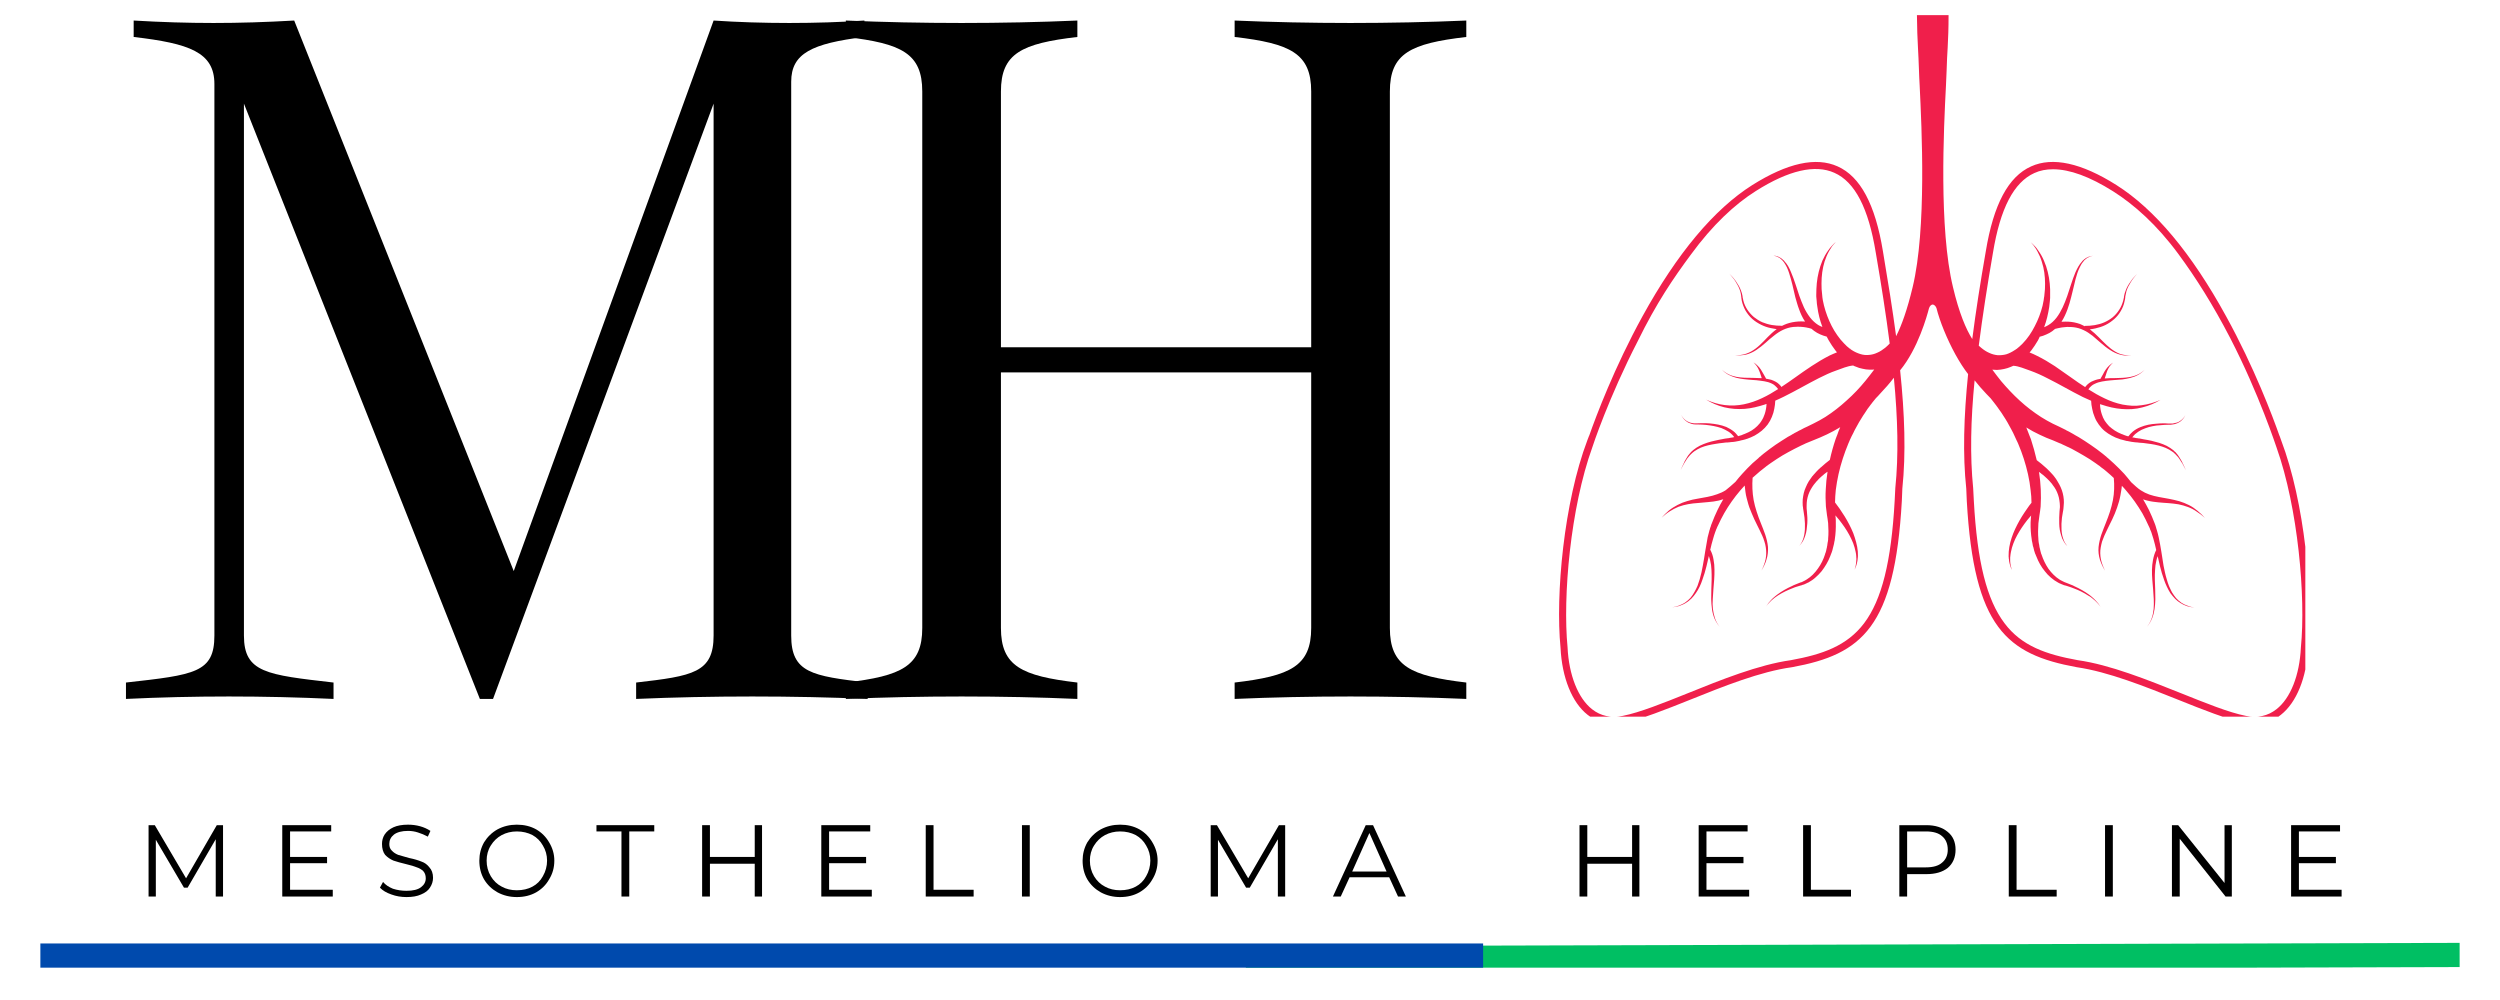 <svg xmlns="http://www.w3.org/2000/svg" xmlns:xlink="http://www.w3.org/1999/xlink" width="100" zoomAndPan="magnify" viewBox="0 0 75 30" height="40" preserveAspectRatio="xMidYMid meet" version="1.0"><defs><g/><clipPath id="9a19e4f852"><path d="M 46.66 0.453 L 69.16 0.453 L 69.16 21.5 L 46.66 21.5 Z M 46.66 0.453 " clip-rule="nonzero"/></clipPath><clipPath id="aeeceef00a"><path d="M 33 24 L 73.789 24 L 73.789 29.031 L 33 29.031 Z M 33 24 " clip-rule="nonzero"/></clipPath><clipPath id="6b8fa390c0"><path d="M 1.211 28 L 45 28 L 45 29.031 L 1.211 29.031 Z M 1.211 28 " clip-rule="nonzero"/></clipPath></defs><g clip-path="url(#9a19e4f852)"><path fill="#f01f4b" d="M 68.434 13.207 L 68.387 13.074 C 68.387 13.074 68.383 13.07 68.383 13.07 C 68.18 12.492 67.625 11.016 66.785 9.492 C 65.75 7.602 64.641 6.277 63.492 5.551 C 62.441 4.887 61.578 4.699 60.934 4.992 C 60.25 5.297 59.805 6.133 59.574 7.539 C 59.41 8.477 59.273 9.352 59.168 10.172 C 58.98 9.875 58.773 9.391 58.59 8.617 C 58.164 6.855 58.312 3.855 58.379 2.57 C 58.387 2.379 58.395 2.23 58.398 2.129 C 58.406 1.84 58.418 1.621 58.43 1.43 C 58.445 1.133 58.457 0.875 58.457 0.453 L 57.508 0.453 C 57.512 0.875 57.523 1.133 57.539 1.43 C 57.551 1.621 57.559 1.84 57.57 2.129 C 57.574 2.23 57.578 2.379 57.59 2.57 C 57.652 3.855 57.801 6.859 57.379 8.617 C 57.219 9.285 57.047 9.77 56.883 10.086 C 56.777 9.289 56.641 8.445 56.488 7.539 C 56.258 6.133 55.812 5.297 55.129 4.992 C 54.48 4.699 53.621 4.891 52.57 5.551 C 51.422 6.277 50.312 7.602 49.273 9.492 C 48.434 11.016 47.879 12.492 47.676 13.07 C 47.672 13.07 47.672 13.074 47.672 13.074 L 47.621 13.207 C 46.918 15.062 46.66 17.832 46.816 19.434 C 46.859 20.328 47.16 21.078 47.629 21.445 C 47.812 21.586 48.02 21.672 48.242 21.703 C 48.297 21.711 48.355 21.715 48.414 21.715 C 48.512 21.715 48.613 21.703 48.719 21.68 C 49.254 21.574 49.961 21.289 50.715 20.988 C 51.695 20.594 52.812 20.145 53.762 20.016 C 55.867 19.629 56.84 18.816 57.055 15.031 C 57.062 14.906 57.066 14.781 57.07 14.66 C 57.18 13.605 57.141 12.43 57.004 11.109 C 57.539 10.461 57.812 9.473 57.867 9.258 C 57.891 9.176 57.938 9.141 57.973 9.137 C 57.973 9.137 57.977 9.137 57.98 9.137 C 57.98 9.137 57.984 9.137 57.984 9.137 C 57.984 9.137 57.984 9.137 57.988 9.137 C 58.02 9.141 58.066 9.172 58.094 9.242 C 58.191 9.637 58.414 10.18 58.66 10.629 C 58.789 10.863 58.918 11.062 59.043 11.223 C 58.914 12.496 58.879 13.637 58.988 14.66 C 58.992 14.781 58.996 14.906 59.004 15.035 C 59.219 18.82 60.195 19.629 62.301 20.016 C 63.246 20.152 64.359 20.598 65.344 20.992 C 66.094 21.293 66.805 21.578 67.34 21.684 C 67.445 21.703 67.547 21.715 67.645 21.715 C 67.703 21.715 67.762 21.711 67.816 21.707 C 68.039 21.676 68.246 21.59 68.426 21.445 C 68.895 21.078 69.199 20.328 69.242 19.438 C 69.398 17.832 69.141 15.066 68.434 13.207 Z M 56.859 14.645 C 56.855 14.773 56.848 14.898 56.84 15.023 C 56.738 16.859 56.453 17.996 55.922 18.699 C 55.406 19.379 54.672 19.633 53.727 19.805 C 52.758 19.941 51.629 20.395 50.633 20.797 C 49.895 21.094 49.191 21.375 48.68 21.477 C 48.328 21.547 48.02 21.48 47.762 21.277 C 47.344 20.949 47.066 20.254 47.027 19.422 C 46.879 17.898 47.113 15.238 47.77 13.418 C 47.773 13.402 48.262 11.922 49.133 10.234 C 49.695 9.086 50.203 8.344 50.727 7.637 C 51.375 6.75 52.047 6.125 52.676 5.73 C 53.664 5.105 54.457 4.926 55.031 5.184 C 55.648 5.457 56.055 6.242 56.273 7.578 C 56.441 8.551 56.582 9.457 56.691 10.305 C 56.648 10.352 56.602 10.395 56.555 10.434 C 56.48 10.492 56.402 10.547 56.316 10.582 C 56.234 10.621 56.152 10.641 56.066 10.648 C 56.023 10.652 55.98 10.652 55.938 10.648 C 55.895 10.645 55.852 10.633 55.809 10.621 C 55.723 10.594 55.633 10.555 55.551 10.5 C 55.539 10.492 55.527 10.48 55.512 10.473 L 55.512 10.461 C 55.508 10.461 55.504 10.465 55.5 10.465 C 55.438 10.418 55.375 10.363 55.32 10.301 C 55.246 10.227 55.18 10.145 55.117 10.055 C 55.055 9.969 55 9.875 54.949 9.777 C 54.852 9.586 54.773 9.379 54.719 9.164 C 54.707 9.109 54.695 9.059 54.684 9.004 C 54.68 8.977 54.676 8.949 54.672 8.922 L 54.664 8.836 C 54.656 8.785 54.652 8.727 54.648 8.672 C 54.645 8.613 54.645 8.559 54.645 8.504 C 54.645 8.281 54.672 8.059 54.738 7.844 C 54.773 7.738 54.816 7.633 54.871 7.535 C 54.902 7.484 54.93 7.438 54.961 7.391 C 54.98 7.371 54.996 7.348 55.016 7.324 C 55.031 7.305 55.055 7.281 55.074 7.262 C 55.051 7.277 55.027 7.301 55.008 7.32 C 54.988 7.34 54.969 7.359 54.949 7.383 C 54.91 7.426 54.875 7.469 54.844 7.516 C 54.777 7.609 54.719 7.715 54.672 7.82 C 54.582 8.035 54.527 8.266 54.504 8.496 C 54.5 8.555 54.496 8.613 54.492 8.672 C 54.488 8.73 54.488 8.789 54.488 8.848 L 54.488 8.891 L 54.492 8.938 C 54.496 8.965 54.496 8.996 54.5 9.023 C 54.504 9.082 54.508 9.145 54.52 9.203 C 54.547 9.41 54.598 9.613 54.672 9.809 C 54.625 9.793 54.586 9.773 54.547 9.75 C 54.453 9.691 54.371 9.613 54.301 9.523 C 54.23 9.43 54.168 9.328 54.117 9.219 C 54.066 9.105 54.023 8.992 53.98 8.875 C 53.941 8.758 53.902 8.637 53.863 8.52 C 53.824 8.402 53.781 8.281 53.73 8.164 C 53.707 8.105 53.68 8.047 53.648 7.992 C 53.617 7.938 53.578 7.883 53.535 7.84 C 53.527 7.832 53.523 7.824 53.52 7.82 L 53.504 7.805 L 53.484 7.789 L 53.477 7.781 L 53.465 7.773 L 53.449 7.758 C 53.441 7.754 53.434 7.75 53.43 7.742 L 53.418 7.738 C 53.414 7.734 53.414 7.734 53.406 7.73 L 53.387 7.719 C 53.332 7.688 53.27 7.672 53.207 7.668 C 53.27 7.68 53.328 7.703 53.379 7.734 L 53.398 7.746 C 53.402 7.75 53.402 7.75 53.406 7.754 L 53.418 7.762 C 53.422 7.766 53.43 7.773 53.434 7.777 L 53.465 7.809 L 53.484 7.824 L 53.496 7.844 C 53.5 7.848 53.508 7.855 53.512 7.859 C 53.547 7.91 53.578 7.961 53.605 8.016 C 53.633 8.074 53.652 8.129 53.672 8.188 C 53.711 8.305 53.742 8.426 53.773 8.547 C 53.801 8.668 53.828 8.793 53.859 8.914 C 53.895 9.035 53.926 9.16 53.973 9.281 C 54.016 9.402 54.07 9.523 54.145 9.637 C 54.145 9.641 54.148 9.645 54.152 9.648 C 54.145 9.648 54.137 9.645 54.125 9.645 C 54.008 9.637 53.891 9.645 53.77 9.668 C 53.711 9.68 53.652 9.695 53.598 9.715 C 53.547 9.734 53.496 9.758 53.449 9.781 L 53.449 9.773 C 53.352 9.773 53.25 9.766 53.156 9.75 C 53.055 9.734 52.961 9.703 52.871 9.668 C 52.781 9.629 52.695 9.574 52.617 9.512 C 52.543 9.449 52.477 9.375 52.422 9.293 C 52.367 9.207 52.324 9.117 52.301 9.02 C 52.293 8.996 52.289 8.969 52.285 8.945 C 52.281 8.934 52.281 8.922 52.277 8.91 L 52.277 8.891 L 52.273 8.871 C 52.266 8.816 52.246 8.766 52.23 8.719 C 52.195 8.621 52.141 8.531 52.082 8.445 C 52.051 8.402 52.023 8.363 51.988 8.324 C 51.953 8.285 51.918 8.246 51.883 8.211 C 51.918 8.25 51.949 8.289 51.98 8.328 C 52.016 8.367 52.043 8.41 52.07 8.453 C 52.125 8.539 52.172 8.629 52.203 8.727 C 52.219 8.773 52.227 8.824 52.234 8.875 L 52.234 8.891 L 52.238 8.91 C 52.238 8.922 52.238 8.938 52.242 8.949 C 52.246 8.973 52.25 9 52.254 9.027 C 52.277 9.129 52.316 9.227 52.367 9.32 C 52.422 9.41 52.488 9.496 52.566 9.566 C 52.645 9.637 52.738 9.695 52.832 9.742 C 52.926 9.789 53.027 9.824 53.129 9.844 C 53.188 9.855 53.242 9.867 53.301 9.875 C 53.25 9.91 53.199 9.953 53.156 9.992 C 53.07 10.07 52.992 10.152 52.914 10.234 C 52.836 10.312 52.758 10.391 52.668 10.457 C 52.582 10.523 52.484 10.578 52.379 10.613 C 52.277 10.648 52.164 10.66 52.051 10.656 C 52.105 10.664 52.164 10.664 52.219 10.66 C 52.277 10.656 52.332 10.648 52.387 10.637 C 52.496 10.609 52.602 10.559 52.695 10.496 C 52.789 10.434 52.879 10.359 52.965 10.285 C 53.047 10.211 53.129 10.137 53.219 10.07 C 53.305 10 53.395 9.941 53.492 9.895 C 53.586 9.852 53.688 9.82 53.793 9.809 C 53.844 9.805 53.898 9.801 53.949 9.801 C 53.965 9.801 53.977 9.801 53.988 9.805 L 54.031 9.805 C 54.055 9.809 54.082 9.809 54.109 9.812 C 54.133 9.816 54.16 9.82 54.188 9.824 L 54.227 9.832 C 54.23 9.836 54.238 9.836 54.246 9.836 L 54.266 9.84 C 54.293 9.848 54.316 9.852 54.344 9.863 C 54.371 9.883 54.395 9.906 54.422 9.926 C 54.48 9.969 54.543 10.004 54.605 10.031 C 54.668 10.059 54.734 10.082 54.801 10.098 C 54.82 10.133 54.84 10.172 54.859 10.207 C 54.922 10.312 54.988 10.418 55.062 10.512 C 55.078 10.531 55.094 10.551 55.109 10.57 C 55.035 10.598 54.961 10.633 54.891 10.664 C 54.699 10.762 54.523 10.867 54.352 10.98 C 54.18 11.094 54.016 11.207 53.855 11.324 C 53.719 11.422 53.582 11.516 53.441 11.609 C 53.434 11.598 53.426 11.586 53.418 11.574 C 53.387 11.539 53.355 11.508 53.316 11.48 C 53.281 11.457 53.238 11.434 53.199 11.418 C 53.16 11.398 53.117 11.387 53.074 11.379 C 53.039 11.371 53.008 11.363 52.973 11.359 L 52.98 11.355 C 52.953 11.312 52.93 11.266 52.906 11.223 C 52.883 11.18 52.855 11.133 52.828 11.09 C 52.797 11.043 52.766 11.004 52.727 10.969 C 52.688 10.93 52.648 10.898 52.605 10.871 C 52.641 10.906 52.676 10.945 52.703 10.984 C 52.73 11.027 52.758 11.07 52.773 11.117 C 52.793 11.164 52.809 11.207 52.824 11.258 C 52.832 11.285 52.844 11.316 52.852 11.344 C 52.844 11.344 52.832 11.344 52.824 11.344 C 52.742 11.34 52.66 11.336 52.578 11.336 C 52.496 11.336 52.414 11.336 52.332 11.332 C 52.25 11.328 52.172 11.32 52.09 11.305 C 52.012 11.289 51.934 11.266 51.859 11.23 C 51.789 11.195 51.719 11.148 51.66 11.09 C 51.715 11.152 51.777 11.199 51.852 11.242 C 51.926 11.281 52.004 11.309 52.082 11.332 C 52.164 11.352 52.246 11.367 52.324 11.375 C 52.41 11.387 52.492 11.391 52.57 11.398 C 52.652 11.402 52.734 11.41 52.816 11.422 C 52.895 11.43 52.973 11.445 53.047 11.465 C 53.086 11.477 53.121 11.492 53.156 11.508 C 53.188 11.523 53.223 11.543 53.25 11.57 C 53.285 11.598 53.316 11.637 53.344 11.672 C 53.188 11.773 53.027 11.867 52.859 11.945 C 52.688 12.027 52.504 12.09 52.316 12.129 C 52.223 12.148 52.129 12.16 52.031 12.164 C 51.938 12.168 51.84 12.164 51.742 12.152 C 51.551 12.129 51.359 12.07 51.18 11.988 C 51.348 12.09 51.535 12.172 51.73 12.219 C 51.828 12.242 51.93 12.258 52.031 12.266 C 52.137 12.273 52.238 12.273 52.34 12.266 C 52.547 12.25 52.746 12.199 52.941 12.137 C 52.961 12.129 52.977 12.125 52.996 12.117 C 52.992 12.223 52.973 12.324 52.941 12.422 C 52.918 12.488 52.891 12.555 52.852 12.613 C 52.816 12.676 52.77 12.73 52.719 12.781 C 52.672 12.828 52.613 12.875 52.551 12.914 C 52.488 12.953 52.422 12.984 52.352 13.012 L 52.324 13.023 C 52.316 13.027 52.309 13.027 52.301 13.031 C 52.281 13.039 52.266 13.047 52.246 13.055 L 52.195 13.07 L 52.164 13.078 L 52.145 13.086 C 52.102 13.031 52.059 12.98 52.008 12.941 C 51.941 12.887 51.863 12.844 51.789 12.809 C 51.707 12.777 51.629 12.754 51.547 12.738 C 51.469 12.723 51.387 12.711 51.301 12.703 C 51.219 12.695 51.141 12.695 51.059 12.695 C 51.016 12.695 50.977 12.695 50.934 12.699 L 50.875 12.699 C 50.855 12.699 50.836 12.699 50.816 12.699 C 50.777 12.695 50.738 12.688 50.699 12.676 C 50.691 12.672 50.684 12.668 50.672 12.664 C 50.664 12.66 50.656 12.656 50.645 12.652 C 50.625 12.645 50.609 12.637 50.594 12.625 C 50.527 12.582 50.469 12.52 50.438 12.445 C 50.465 12.52 50.52 12.59 50.586 12.637 C 50.602 12.648 50.617 12.66 50.637 12.672 C 50.645 12.676 50.656 12.68 50.664 12.684 C 50.676 12.688 50.684 12.691 50.691 12.695 C 50.73 12.715 50.773 12.723 50.812 12.73 C 50.832 12.73 50.855 12.734 50.875 12.734 L 50.938 12.734 C 50.98 12.734 51.02 12.738 51.059 12.738 C 51.141 12.742 51.219 12.75 51.297 12.762 C 51.375 12.773 51.457 12.789 51.531 12.809 C 51.609 12.828 51.684 12.855 51.75 12.891 C 51.82 12.926 51.887 12.965 51.941 13.016 C 51.973 13.047 52 13.078 52.027 13.113 C 52.008 13.117 51.992 13.121 51.973 13.125 C 51.953 13.129 51.934 13.133 51.914 13.133 L 51.859 13.145 L 51.844 13.145 L 51.832 13.148 L 51.801 13.152 C 51.781 13.156 51.762 13.156 51.742 13.16 L 51.684 13.172 C 51.605 13.188 51.527 13.199 51.453 13.219 C 51.371 13.234 51.297 13.258 51.219 13.281 C 51.145 13.305 51.07 13.336 50.996 13.371 C 50.926 13.406 50.855 13.453 50.793 13.504 L 50.773 13.523 L 50.758 13.535 L 50.727 13.566 L 50.707 13.59 L 50.695 13.602 L 50.688 13.613 L 50.648 13.66 L 50.617 13.707 L 50.602 13.734 L 50.586 13.758 L 50.57 13.785 C 50.547 13.82 50.531 13.855 50.516 13.891 C 50.48 13.961 50.449 14.031 50.418 14.105 C 50.453 14.035 50.488 13.965 50.527 13.898 C 50.547 13.863 50.57 13.832 50.59 13.797 L 50.621 13.75 L 50.66 13.703 L 50.668 13.691 L 50.68 13.68 L 50.695 13.66 L 50.758 13.598 L 50.781 13.578 L 50.789 13.57 L 50.801 13.562 L 50.824 13.543 C 50.887 13.5 50.953 13.461 51.023 13.43 C 51.164 13.371 51.316 13.34 51.469 13.316 C 51.547 13.301 51.621 13.293 51.699 13.285 L 51.758 13.277 C 51.777 13.277 51.797 13.273 51.816 13.273 L 51.844 13.273 L 51.859 13.27 L 51.875 13.27 L 51.934 13.262 C 51.953 13.262 51.973 13.258 51.996 13.258 C 52.016 13.254 52.035 13.254 52.055 13.25 C 52.094 13.242 52.137 13.234 52.176 13.227 L 52.207 13.219 L 52.219 13.215 L 52.234 13.211 L 52.293 13.199 C 52.312 13.191 52.336 13.188 52.352 13.184 C 52.363 13.18 52.371 13.176 52.383 13.172 L 52.414 13.164 C 52.492 13.137 52.566 13.105 52.641 13.066 C 52.715 13.023 52.785 12.977 52.852 12.922 C 52.918 12.867 52.977 12.805 53.031 12.734 C 53.082 12.664 53.125 12.586 53.156 12.508 C 53.191 12.426 53.215 12.344 53.23 12.258 C 53.246 12.18 53.254 12.102 53.258 12.02 C 53.344 11.984 53.43 11.941 53.512 11.902 C 53.875 11.723 54.219 11.52 54.566 11.344 C 54.738 11.258 54.91 11.176 55.082 11.117 C 55.254 11.055 55.426 10.98 55.594 10.965 C 55.621 10.98 55.648 10.992 55.676 11 C 55.738 11.027 55.805 11.051 55.875 11.062 C 55.941 11.078 56.016 11.09 56.086 11.09 C 56.133 11.094 56.18 11.09 56.227 11.086 C 56.141 11.199 56.055 11.312 55.965 11.422 C 55.793 11.633 55.605 11.832 55.402 12.012 C 55.203 12.195 54.988 12.363 54.762 12.508 C 54.648 12.578 54.531 12.645 54.41 12.703 L 54.219 12.797 C 54.152 12.824 54.09 12.859 54.023 12.895 C 54.004 12.902 53.988 12.91 53.973 12.918 L 53.926 12.945 L 53.828 12.996 C 53.82 13 53.812 13.004 53.805 13.012 L 53.781 13.023 L 53.73 13.055 C 53.699 13.07 53.668 13.09 53.637 13.105 C 53.512 13.184 53.387 13.262 53.266 13.344 C 53.148 13.426 53.027 13.516 52.914 13.605 L 52.828 13.676 L 52.809 13.695 C 52.797 13.699 52.793 13.707 52.785 13.711 L 52.746 13.75 C 52.688 13.797 52.633 13.844 52.578 13.895 C 52.473 13.996 52.367 14.102 52.27 14.211 C 52.199 14.289 52.129 14.371 52.062 14.457 C 51.984 14.527 51.84 14.656 51.77 14.707 C 51.691 14.758 51.605 14.797 51.512 14.828 C 51.422 14.859 51.328 14.887 51.227 14.906 C 51.129 14.926 51.027 14.941 50.926 14.961 C 50.824 14.977 50.723 15 50.621 15.031 C 50.52 15.059 50.422 15.098 50.328 15.148 C 50.238 15.195 50.148 15.25 50.066 15.316 C 49.988 15.383 49.914 15.457 49.848 15.531 C 49.922 15.465 50 15.398 50.086 15.344 C 50.172 15.289 50.262 15.242 50.355 15.203 C 50.449 15.168 50.543 15.145 50.645 15.125 C 50.742 15.105 50.844 15.098 50.941 15.09 C 51.043 15.082 51.145 15.074 51.25 15.062 C 51.355 15.055 51.461 15.039 51.566 15.016 C 51.609 15.004 51.656 14.988 51.699 14.977 C 51.637 15.082 51.578 15.188 51.527 15.297 C 51.465 15.426 51.406 15.562 51.355 15.699 C 51.348 15.715 51.344 15.73 51.336 15.746 L 51.32 15.801 L 51.309 15.828 L 51.301 15.852 C 51.297 15.871 51.293 15.891 51.285 15.906 C 51.266 15.977 51.25 16.047 51.23 16.117 C 51.203 16.262 51.18 16.402 51.156 16.543 C 51.133 16.684 51.113 16.824 51.086 16.961 C 51.062 17.102 51.031 17.242 50.992 17.375 C 50.973 17.441 50.949 17.512 50.926 17.574 C 50.898 17.637 50.867 17.703 50.832 17.762 C 50.816 17.793 50.797 17.824 50.777 17.852 C 50.758 17.879 50.734 17.906 50.715 17.934 C 50.668 17.988 50.613 18.031 50.555 18.074 C 50.547 18.078 50.543 18.082 50.535 18.086 L 50.512 18.102 L 50.5 18.105 L 50.488 18.113 L 50.465 18.125 C 50.43 18.141 50.398 18.156 50.367 18.168 C 50.301 18.191 50.234 18.211 50.164 18.219 C 50.234 18.215 50.305 18.199 50.375 18.18 C 50.406 18.168 50.441 18.156 50.473 18.141 L 50.496 18.129 L 50.512 18.125 L 50.523 18.117 L 50.547 18.105 C 50.555 18.102 50.562 18.094 50.57 18.09 C 50.633 18.055 50.688 18.008 50.742 17.957 C 50.793 17.906 50.836 17.852 50.879 17.789 C 50.922 17.73 50.957 17.664 50.988 17.602 C 51.02 17.535 51.047 17.469 51.07 17.398 C 51.121 17.262 51.16 17.125 51.195 16.984 C 51.219 16.883 51.242 16.781 51.266 16.68 C 51.281 16.723 51.293 16.766 51.305 16.812 C 51.328 16.906 51.34 17 51.344 17.094 C 51.355 17.285 51.348 17.48 51.34 17.676 C 51.336 17.773 51.336 17.875 51.336 17.973 C 51.34 18.07 51.344 18.168 51.359 18.27 C 51.371 18.367 51.398 18.465 51.434 18.555 C 51.473 18.645 51.527 18.73 51.59 18.805 C 51.531 18.727 51.48 18.641 51.449 18.547 C 51.418 18.453 51.398 18.359 51.387 18.266 C 51.375 18.168 51.375 18.07 51.383 17.973 C 51.387 17.875 51.395 17.777 51.402 17.68 C 51.418 17.484 51.438 17.289 51.434 17.09 C 51.434 16.988 51.426 16.887 51.406 16.789 C 51.391 16.688 51.359 16.59 51.312 16.5 L 51.305 16.504 C 51.332 16.387 51.359 16.27 51.395 16.156 C 51.414 16.09 51.434 16.023 51.457 15.961 C 51.465 15.941 51.469 15.926 51.477 15.91 L 51.484 15.887 L 51.496 15.863 L 51.516 15.812 C 51.523 15.797 51.531 15.781 51.539 15.766 C 51.594 15.641 51.66 15.516 51.727 15.395 C 51.867 15.152 52.027 14.926 52.207 14.715 C 52.25 14.668 52.297 14.617 52.34 14.566 C 52.344 14.602 52.348 14.629 52.352 14.66 C 52.359 14.727 52.367 14.789 52.379 14.852 C 52.391 14.914 52.41 14.977 52.426 15.039 C 52.457 15.164 52.5 15.285 52.551 15.398 C 52.598 15.516 52.652 15.629 52.707 15.738 C 52.762 15.852 52.82 15.961 52.867 16.07 C 52.891 16.125 52.914 16.18 52.93 16.238 C 52.949 16.297 52.965 16.352 52.973 16.414 C 52.992 16.531 52.992 16.652 52.969 16.773 C 52.945 16.891 52.898 17.008 52.844 17.117 C 52.906 17.012 52.965 16.898 52.996 16.781 C 53.035 16.66 53.047 16.531 53.039 16.406 C 53.031 16.344 53.023 16.277 53.008 16.219 C 52.992 16.156 52.977 16.098 52.957 16.039 C 52.914 15.918 52.871 15.805 52.824 15.691 C 52.777 15.574 52.734 15.461 52.699 15.348 C 52.66 15.234 52.633 15.117 52.609 15 C 52.57 14.777 52.562 14.555 52.578 14.332 C 52.648 14.27 52.723 14.203 52.797 14.141 C 52.852 14.098 52.902 14.055 52.961 14.012 L 53 13.98 C 53.008 13.973 53.016 13.969 53.023 13.965 L 53.043 13.949 L 53.125 13.891 C 53.242 13.812 53.355 13.734 53.473 13.664 C 53.594 13.594 53.715 13.527 53.836 13.465 C 53.867 13.449 53.898 13.434 53.93 13.418 L 54 13.383 C 54.008 13.379 54.016 13.375 54.023 13.371 L 54.117 13.328 L 54.164 13.305 C 54.18 13.297 54.195 13.293 54.211 13.285 C 54.277 13.258 54.34 13.23 54.402 13.207 L 54.602 13.125 C 54.742 13.066 54.879 13 55.008 12.93 C 55.074 12.895 55.141 12.855 55.207 12.816 L 55.16 12.926 L 55.117 13.047 C 55.109 13.066 55.102 13.086 55.094 13.105 L 55.07 13.168 C 55 13.375 54.941 13.586 54.895 13.797 C 54.805 13.867 54.715 13.938 54.633 14.016 C 54.617 14.023 54.609 14.035 54.598 14.047 C 54.586 14.059 54.574 14.07 54.562 14.078 C 54.539 14.102 54.52 14.121 54.496 14.145 C 54.473 14.168 54.453 14.191 54.434 14.215 C 54.422 14.227 54.41 14.238 54.402 14.25 C 54.398 14.254 54.391 14.262 54.387 14.27 L 54.371 14.285 C 54.352 14.309 54.332 14.336 54.316 14.363 L 54.289 14.402 C 54.281 14.414 54.273 14.43 54.262 14.441 C 54.23 14.496 54.199 14.555 54.176 14.613 C 54.148 14.672 54.129 14.73 54.113 14.793 C 54.098 14.855 54.09 14.918 54.082 14.98 C 54.078 15.043 54.078 15.109 54.082 15.172 L 54.09 15.219 C 54.09 15.234 54.094 15.246 54.094 15.262 C 54.098 15.281 54.102 15.293 54.102 15.309 L 54.109 15.355 C 54.129 15.469 54.145 15.586 54.148 15.703 C 54.152 15.82 54.148 15.938 54.125 16.055 C 54.113 16.113 54.098 16.168 54.074 16.223 C 54.051 16.277 54.02 16.328 53.98 16.375 C 54.023 16.332 54.059 16.281 54.09 16.23 C 54.121 16.176 54.141 16.121 54.16 16.062 C 54.18 16.004 54.191 15.945 54.199 15.887 C 54.207 15.824 54.215 15.766 54.219 15.703 C 54.227 15.582 54.219 15.461 54.207 15.34 L 54.203 15.297 C 54.203 15.281 54.203 15.266 54.199 15.254 C 54.199 15.238 54.199 15.227 54.199 15.211 L 54.199 15.168 C 54.199 15.113 54.203 15.055 54.211 15 C 54.23 14.891 54.266 14.781 54.32 14.688 C 54.348 14.637 54.379 14.59 54.41 14.547 C 54.418 14.535 54.43 14.523 54.438 14.512 L 54.465 14.48 C 54.48 14.457 54.5 14.438 54.52 14.418 L 54.535 14.402 C 54.539 14.395 54.543 14.391 54.547 14.387 C 54.559 14.375 54.57 14.367 54.578 14.355 C 54.598 14.336 54.621 14.316 54.641 14.297 C 54.66 14.281 54.684 14.262 54.707 14.242 C 54.715 14.23 54.727 14.223 54.738 14.215 C 54.75 14.207 54.762 14.199 54.773 14.188 C 54.793 14.176 54.809 14.164 54.824 14.152 C 54.824 14.156 54.824 14.164 54.824 14.168 C 54.797 14.336 54.781 14.508 54.773 14.68 C 54.762 14.848 54.766 15.023 54.777 15.191 C 54.781 15.215 54.781 15.234 54.785 15.258 L 54.793 15.32 C 54.797 15.363 54.805 15.406 54.809 15.449 L 54.828 15.57 C 54.828 15.59 54.832 15.609 54.836 15.633 C 54.84 15.652 54.84 15.672 54.844 15.691 C 54.855 15.852 54.859 16.008 54.844 16.168 L 54.844 16.199 L 54.84 16.211 L 54.84 16.227 L 54.828 16.285 C 54.828 16.305 54.824 16.324 54.82 16.344 L 54.816 16.375 L 54.809 16.402 L 54.805 16.434 C 54.801 16.441 54.801 16.453 54.797 16.461 L 54.785 16.52 C 54.781 16.539 54.773 16.555 54.77 16.574 C 54.766 16.586 54.762 16.594 54.758 16.602 L 54.75 16.633 C 54.703 16.781 54.633 16.926 54.539 17.055 C 54.449 17.184 54.336 17.301 54.203 17.383 L 54.176 17.398 C 54.172 17.402 54.168 17.406 54.164 17.406 L 54.152 17.414 C 54.133 17.422 54.117 17.434 54.102 17.438 L 54.074 17.453 C 54.066 17.457 54.055 17.461 54.047 17.465 L 54.016 17.473 L 53.988 17.484 C 53.945 17.5 53.91 17.516 53.871 17.531 L 53.812 17.555 L 53.758 17.582 C 53.602 17.652 53.457 17.734 53.32 17.836 L 53.27 17.875 L 53.223 17.914 C 53.191 17.941 53.16 17.969 53.133 18 C 53.074 18.062 53.023 18.125 52.98 18.199 C 53.027 18.129 53.086 18.07 53.145 18.012 C 53.176 17.984 53.207 17.957 53.238 17.934 L 53.34 17.863 C 53.48 17.773 53.629 17.703 53.781 17.645 L 53.84 17.621 L 53.898 17.602 C 53.938 17.59 53.977 17.578 54.016 17.566 L 54.047 17.559 L 54.074 17.547 C 54.086 17.543 54.098 17.543 54.105 17.539 L 54.137 17.527 C 54.156 17.52 54.176 17.512 54.195 17.5 L 54.211 17.492 C 54.215 17.492 54.219 17.488 54.227 17.484 L 54.254 17.473 C 54.328 17.43 54.402 17.383 54.465 17.324 C 54.531 17.266 54.594 17.203 54.648 17.137 C 54.754 17 54.844 16.848 54.906 16.688 L 54.918 16.656 C 54.922 16.648 54.926 16.637 54.93 16.625 C 54.938 16.605 54.945 16.586 54.953 16.566 L 54.973 16.504 C 54.977 16.496 54.98 16.484 54.98 16.473 L 55.004 16.379 C 55.008 16.355 55.016 16.336 55.02 16.316 L 55.031 16.25 L 55.039 16.219 L 55.043 16.188 C 55.07 16.016 55.078 15.844 55.074 15.668 C 55.074 15.648 55.074 15.629 55.074 15.605 C 55.07 15.582 55.07 15.562 55.07 15.539 L 55.062 15.461 C 55.105 15.508 55.141 15.555 55.18 15.602 C 55.289 15.742 55.395 15.891 55.48 16.051 C 55.523 16.129 55.559 16.211 55.594 16.293 C 55.625 16.379 55.652 16.465 55.668 16.551 C 55.68 16.598 55.684 16.641 55.688 16.688 L 55.688 16.723 L 55.691 16.738 C 55.691 16.742 55.691 16.75 55.691 16.754 L 55.691 16.789 C 55.691 16.801 55.691 16.809 55.688 16.82 C 55.684 16.914 55.668 17.004 55.637 17.09 C 55.68 17.008 55.707 16.918 55.723 16.824 C 55.723 16.812 55.727 16.801 55.727 16.793 L 55.73 16.758 C 55.73 16.75 55.734 16.746 55.734 16.738 L 55.734 16.723 L 55.738 16.684 C 55.738 16.641 55.738 16.59 55.734 16.543 C 55.727 16.449 55.707 16.355 55.684 16.266 C 55.66 16.172 55.629 16.082 55.598 15.996 C 55.527 15.82 55.438 15.652 55.34 15.492 C 55.289 15.41 55.234 15.332 55.184 15.254 C 55.141 15.195 55.094 15.133 55.051 15.074 C 55.051 14.949 55.062 14.824 55.074 14.695 C 55.094 14.539 55.121 14.379 55.156 14.223 C 55.227 13.906 55.328 13.602 55.449 13.309 L 55.473 13.254 C 55.48 13.234 55.488 13.219 55.496 13.199 L 55.547 13.09 L 55.602 12.984 C 55.617 12.945 55.637 12.914 55.656 12.875 C 55.73 12.734 55.809 12.598 55.895 12.465 L 55.93 12.414 L 55.945 12.391 C 55.949 12.383 55.953 12.375 55.961 12.367 L 56.027 12.266 C 56.051 12.234 56.074 12.203 56.098 12.172 L 56.117 12.145 L 56.137 12.121 L 56.172 12.074 C 56.207 12.031 56.242 11.988 56.277 11.945 C 56.32 11.902 56.363 11.859 56.402 11.812 C 56.547 11.66 56.688 11.5 56.816 11.332 C 56.934 12.559 56.961 13.656 56.859 14.645 Z M 69.027 19.422 C 68.988 20.258 68.715 20.949 68.293 21.277 C 68.035 21.48 67.727 21.547 67.379 21.477 C 66.863 21.375 66.164 21.09 65.422 20.793 C 64.426 20.395 63.297 19.941 62.332 19.805 C 61.383 19.633 60.648 19.379 60.137 18.699 C 59.602 17.992 59.316 16.859 59.215 15.023 C 59.207 14.898 59.203 14.773 59.195 14.645 C 59.098 13.68 59.121 12.605 59.238 11.41 C 59.348 11.551 59.469 11.688 59.594 11.82 C 59.633 11.863 59.676 11.906 59.719 11.949 C 59.754 11.992 59.789 12.039 59.824 12.082 L 59.859 12.129 L 59.879 12.152 L 59.895 12.176 C 59.922 12.207 59.941 12.242 59.965 12.273 L 60.035 12.371 C 60.039 12.379 60.047 12.387 60.051 12.395 L 60.066 12.418 L 60.098 12.469 C 60.188 12.602 60.266 12.742 60.34 12.883 C 60.359 12.918 60.375 12.953 60.395 12.988 L 60.496 13.207 C 60.504 13.223 60.512 13.242 60.523 13.262 L 60.547 13.316 C 60.672 13.609 60.77 13.914 60.84 14.227 C 60.875 14.383 60.902 14.543 60.918 14.703 C 60.934 14.828 60.945 14.953 60.945 15.082 C 60.898 15.137 60.855 15.199 60.812 15.262 C 60.758 15.336 60.707 15.418 60.656 15.496 C 60.559 15.656 60.469 15.824 60.398 16 C 60.363 16.09 60.332 16.18 60.309 16.27 C 60.285 16.363 60.27 16.457 60.262 16.551 C 60.258 16.598 60.258 16.645 60.258 16.691 L 60.262 16.727 L 60.262 16.746 C 60.262 16.75 60.266 16.758 60.266 16.766 L 60.27 16.797 C 60.27 16.809 60.273 16.82 60.273 16.832 C 60.289 16.926 60.316 17.016 60.355 17.098 C 60.328 17.012 60.309 16.922 60.305 16.828 C 60.305 16.816 60.305 16.805 60.305 16.793 L 60.305 16.758 C 60.305 16.754 60.305 16.746 60.305 16.742 L 60.305 16.727 L 60.309 16.691 C 60.312 16.648 60.32 16.602 60.328 16.559 C 60.344 16.469 60.371 16.383 60.402 16.301 C 60.434 16.215 60.473 16.133 60.516 16.055 C 60.602 15.898 60.703 15.75 60.816 15.605 C 60.852 15.559 60.891 15.512 60.934 15.465 L 60.926 15.547 C 60.926 15.57 60.926 15.59 60.922 15.609 C 60.922 15.633 60.918 15.652 60.918 15.676 C 60.914 15.848 60.926 16.023 60.953 16.191 L 60.957 16.227 L 60.965 16.258 L 60.977 16.32 C 60.98 16.344 60.984 16.363 60.988 16.383 L 61 16.414 L 61.008 16.449 L 61.016 16.48 C 61.016 16.488 61.02 16.5 61.023 16.512 L 61.043 16.574 C 61.047 16.594 61.055 16.613 61.066 16.633 C 61.07 16.645 61.074 16.652 61.078 16.664 L 61.09 16.691 C 61.152 16.855 61.238 17.008 61.348 17.141 C 61.402 17.211 61.461 17.273 61.527 17.328 C 61.594 17.387 61.664 17.434 61.742 17.477 L 61.77 17.492 C 61.773 17.492 61.781 17.496 61.785 17.5 L 61.797 17.504 C 61.82 17.516 61.84 17.523 61.859 17.531 L 61.891 17.543 C 61.898 17.547 61.91 17.551 61.918 17.555 L 61.98 17.57 C 62.02 17.586 62.059 17.598 62.098 17.609 L 62.156 17.629 L 62.215 17.652 C 62.367 17.707 62.516 17.781 62.652 17.871 L 62.707 17.902 L 62.758 17.941 C 62.789 17.965 62.82 17.992 62.852 18.02 C 62.91 18.074 62.969 18.137 63.016 18.203 C 62.973 18.133 62.922 18.066 62.863 18.008 C 62.836 17.977 62.801 17.949 62.773 17.922 L 62.723 17.879 L 62.672 17.84 C 62.539 17.742 62.391 17.66 62.238 17.59 L 62.184 17.562 L 62.125 17.539 C 62.086 17.523 62.047 17.508 62.008 17.492 L 61.977 17.48 L 61.949 17.469 C 61.941 17.465 61.93 17.465 61.922 17.457 L 61.895 17.445 C 61.879 17.438 61.859 17.426 61.844 17.418 L 61.832 17.414 C 61.828 17.41 61.824 17.406 61.82 17.406 L 61.793 17.391 C 61.656 17.305 61.547 17.191 61.453 17.062 C 61.363 16.93 61.297 16.789 61.246 16.637 L 61.234 16.609 C 61.23 16.598 61.23 16.59 61.227 16.582 C 61.223 16.562 61.215 16.543 61.211 16.523 L 61.199 16.465 C 61.195 16.457 61.191 16.445 61.191 16.438 L 61.184 16.406 L 61.18 16.379 L 61.176 16.348 C 61.172 16.328 61.168 16.312 61.164 16.293 L 61.156 16.234 L 61.156 16.219 L 61.152 16.203 L 61.152 16.176 C 61.137 16.016 61.141 15.855 61.152 15.699 C 61.156 15.676 61.156 15.656 61.16 15.637 C 61.16 15.617 61.164 15.598 61.168 15.578 L 61.184 15.457 C 61.191 15.414 61.199 15.371 61.203 15.328 L 61.211 15.262 C 61.215 15.242 61.215 15.223 61.219 15.199 C 61.23 15.027 61.23 14.855 61.223 14.684 C 61.215 14.512 61.199 14.344 61.172 14.172 C 61.172 14.168 61.168 14.16 61.168 14.156 C 61.188 14.168 61.207 14.184 61.223 14.195 C 61.234 14.203 61.242 14.215 61.254 14.223 C 61.27 14.23 61.277 14.238 61.289 14.246 C 61.312 14.266 61.336 14.285 61.355 14.305 C 61.375 14.32 61.395 14.344 61.418 14.363 C 61.426 14.371 61.438 14.383 61.445 14.391 C 61.449 14.398 61.457 14.402 61.461 14.406 L 61.477 14.422 C 61.496 14.441 61.512 14.465 61.531 14.484 L 61.559 14.516 C 61.566 14.527 61.574 14.539 61.582 14.551 C 61.617 14.594 61.648 14.641 61.676 14.691 C 61.727 14.789 61.766 14.895 61.781 15.008 C 61.789 15.062 61.797 15.117 61.797 15.176 L 61.797 15.219 C 61.797 15.23 61.793 15.246 61.793 15.258 C 61.793 15.273 61.793 15.289 61.789 15.301 L 61.785 15.348 C 61.777 15.465 61.773 15.586 61.777 15.711 C 61.777 15.77 61.785 15.832 61.793 15.891 C 61.805 15.949 61.816 16.008 61.836 16.066 C 61.852 16.125 61.875 16.184 61.906 16.234 C 61.934 16.285 61.969 16.336 62.016 16.379 C 61.977 16.332 61.945 16.281 61.922 16.23 C 61.898 16.176 61.883 16.117 61.867 16.059 C 61.844 15.945 61.84 15.828 61.844 15.711 C 61.848 15.594 61.863 15.473 61.887 15.359 L 61.895 15.316 C 61.895 15.301 61.898 15.285 61.902 15.27 C 61.902 15.254 61.906 15.238 61.906 15.223 L 61.91 15.176 C 61.918 15.113 61.918 15.051 61.914 14.988 C 61.91 14.926 61.898 14.859 61.883 14.797 C 61.867 14.738 61.848 14.676 61.82 14.617 C 61.793 14.559 61.766 14.504 61.73 14.449 C 61.723 14.434 61.715 14.422 61.707 14.41 L 61.68 14.367 C 61.66 14.344 61.645 14.316 61.625 14.293 L 61.609 14.273 C 61.605 14.27 61.598 14.262 61.594 14.254 C 61.582 14.242 61.574 14.23 61.562 14.219 C 61.543 14.195 61.52 14.172 61.5 14.152 C 61.477 14.129 61.453 14.105 61.434 14.086 C 61.422 14.074 61.41 14.062 61.398 14.051 C 61.387 14.043 61.375 14.031 61.363 14.02 C 61.281 13.945 61.191 13.871 61.102 13.805 C 61.051 13.59 60.996 13.383 60.926 13.172 L 60.902 13.113 C 60.895 13.094 60.887 13.074 60.879 13.055 L 60.832 12.934 L 60.789 12.824 C 60.852 12.863 60.918 12.898 60.984 12.938 C 61.117 13.008 61.254 13.074 61.391 13.133 L 61.59 13.211 C 61.656 13.238 61.719 13.266 61.781 13.293 C 61.797 13.297 61.816 13.305 61.832 13.312 L 61.879 13.336 L 61.973 13.379 C 61.98 13.383 61.988 13.387 61.996 13.391 L 62.02 13.402 L 62.066 13.422 C 62.098 13.438 62.129 13.453 62.16 13.469 C 62.281 13.535 62.402 13.602 62.52 13.672 C 62.641 13.742 62.758 13.816 62.867 13.895 L 62.953 13.957 L 62.973 13.969 C 62.98 13.977 62.988 13.98 62.992 13.984 L 63.035 14.02 C 63.094 14.059 63.145 14.102 63.199 14.148 C 63.273 14.211 63.344 14.273 63.414 14.34 C 63.434 14.562 63.43 14.785 63.387 15.008 C 63.363 15.121 63.336 15.238 63.297 15.355 C 63.262 15.469 63.215 15.582 63.172 15.695 C 63.129 15.809 63.078 15.926 63.039 16.043 C 63.02 16.105 63 16.164 62.988 16.227 C 62.973 16.285 62.965 16.348 62.957 16.41 C 62.945 16.539 62.961 16.668 62.996 16.785 C 63.035 16.906 63.086 17.016 63.152 17.121 C 63.098 17.012 63.051 16.895 63.027 16.777 C 63.004 16.66 63 16.535 63.023 16.418 C 63.031 16.363 63.047 16.305 63.062 16.246 C 63.082 16.188 63.105 16.133 63.129 16.074 C 63.176 15.965 63.234 15.855 63.285 15.746 C 63.34 15.637 63.398 15.523 63.445 15.406 C 63.492 15.289 63.535 15.172 63.57 15.047 C 63.586 14.984 63.602 14.922 63.613 14.859 C 63.625 14.797 63.637 14.73 63.645 14.668 C 63.648 14.637 63.652 14.605 63.656 14.574 C 63.703 14.621 63.746 14.672 63.789 14.723 C 63.969 14.93 64.129 15.16 64.27 15.398 C 64.336 15.52 64.402 15.645 64.457 15.773 C 64.465 15.789 64.473 15.805 64.48 15.82 L 64.5 15.867 L 64.508 15.895 L 64.52 15.918 C 64.527 15.934 64.531 15.949 64.539 15.965 C 64.562 16.031 64.582 16.098 64.602 16.164 C 64.633 16.273 64.664 16.391 64.688 16.508 L 64.684 16.504 C 64.637 16.598 64.609 16.699 64.59 16.797 C 64.57 16.895 64.562 16.996 64.559 17.094 C 64.555 17.293 64.578 17.492 64.594 17.688 C 64.602 17.785 64.609 17.883 64.613 17.977 C 64.617 18.074 64.617 18.172 64.609 18.27 C 64.598 18.367 64.582 18.465 64.547 18.555 C 64.516 18.645 64.465 18.734 64.406 18.809 C 64.469 18.734 64.523 18.648 64.559 18.559 C 64.598 18.469 64.621 18.371 64.637 18.273 C 64.652 18.176 64.656 18.078 64.66 17.977 C 64.66 17.879 64.656 17.781 64.656 17.684 C 64.648 17.488 64.637 17.289 64.652 17.098 C 64.656 17.004 64.668 16.91 64.691 16.816 C 64.699 16.773 64.715 16.73 64.73 16.684 C 64.754 16.789 64.777 16.887 64.801 16.992 C 64.836 17.129 64.875 17.27 64.926 17.406 C 64.949 17.473 64.977 17.539 65.008 17.605 C 65.039 17.672 65.074 17.734 65.113 17.797 C 65.156 17.855 65.203 17.91 65.254 17.965 C 65.305 18.016 65.363 18.062 65.426 18.098 C 65.434 18.102 65.441 18.105 65.449 18.109 L 65.473 18.125 L 65.484 18.129 L 65.496 18.137 L 65.52 18.148 C 65.555 18.16 65.586 18.172 65.621 18.188 C 65.691 18.207 65.762 18.219 65.832 18.227 C 65.762 18.215 65.695 18.199 65.629 18.172 C 65.594 18.16 65.562 18.148 65.531 18.133 L 65.508 18.121 L 65.484 18.105 L 65.461 18.094 C 65.453 18.09 65.445 18.082 65.438 18.078 C 65.379 18.039 65.328 17.992 65.281 17.941 C 65.262 17.914 65.238 17.887 65.219 17.859 C 65.199 17.828 65.18 17.801 65.16 17.77 C 65.129 17.707 65.098 17.648 65.07 17.582 C 65.043 17.516 65.023 17.449 65.004 17.383 C 64.961 17.246 64.934 17.109 64.906 16.969 C 64.883 16.828 64.863 16.688 64.84 16.547 C 64.816 16.406 64.793 16.266 64.762 16.125 C 64.746 16.055 64.73 15.98 64.707 15.91 C 64.703 15.895 64.699 15.875 64.691 15.859 L 64.676 15.805 L 64.66 15.754 C 64.652 15.734 64.648 15.719 64.641 15.703 C 64.59 15.566 64.531 15.434 64.469 15.301 C 64.414 15.191 64.355 15.086 64.293 14.98 C 64.34 14.996 64.383 15.012 64.43 15.02 C 64.535 15.047 64.641 15.059 64.746 15.07 C 64.852 15.082 64.953 15.086 65.055 15.094 C 65.152 15.102 65.254 15.113 65.352 15.129 C 65.449 15.148 65.547 15.176 65.641 15.211 C 65.734 15.246 65.824 15.293 65.906 15.352 C 65.992 15.406 66.074 15.469 66.148 15.539 C 66.082 15.461 66.008 15.391 65.926 15.324 C 65.848 15.258 65.762 15.199 65.668 15.152 C 65.574 15.105 65.477 15.066 65.375 15.035 C 65.273 15.008 65.172 14.984 65.07 14.965 C 64.965 14.949 64.867 14.93 64.766 14.91 C 64.668 14.891 64.57 14.867 64.48 14.836 C 64.391 14.805 64.305 14.762 64.227 14.711 C 64.152 14.668 64.008 14.535 63.934 14.465 C 63.867 14.379 63.797 14.297 63.727 14.215 C 63.625 14.105 63.523 14.004 63.414 13.902 C 63.363 13.855 63.309 13.805 63.25 13.754 L 63.207 13.719 C 63.203 13.711 63.195 13.707 63.188 13.699 L 63.168 13.684 L 63.082 13.613 C 62.969 13.523 62.848 13.434 62.727 13.352 C 62.605 13.266 62.484 13.191 62.359 13.113 C 62.324 13.094 62.293 13.078 62.262 13.059 L 62.215 13.031 L 62.191 13.016 C 62.184 13.012 62.176 13.008 62.168 13.004 L 62.07 12.949 L 62.023 12.926 C 62.004 12.918 61.988 12.91 61.973 12.898 C 61.91 12.867 61.844 12.832 61.777 12.801 L 61.586 12.711 C 61.465 12.648 61.348 12.586 61.234 12.512 C 61.008 12.367 60.793 12.203 60.594 12.02 C 60.391 11.836 60.207 11.637 60.031 11.43 C 59.941 11.316 59.852 11.203 59.77 11.09 C 59.816 11.094 59.863 11.098 59.91 11.098 C 59.98 11.094 60.055 11.086 60.121 11.07 C 60.191 11.055 60.258 11.035 60.32 11.008 C 60.348 10.996 60.375 10.984 60.402 10.973 C 60.566 10.984 60.738 11.062 60.91 11.121 C 61.086 11.184 61.258 11.262 61.43 11.352 C 61.777 11.523 62.121 11.73 62.484 11.91 C 62.566 11.949 62.652 11.988 62.734 12.023 C 62.738 12.105 62.746 12.184 62.766 12.266 C 62.781 12.348 62.805 12.43 62.84 12.512 C 62.871 12.594 62.914 12.668 62.965 12.738 C 63.016 12.809 63.074 12.875 63.141 12.93 C 63.207 12.984 63.277 13.031 63.352 13.07 C 63.43 13.113 63.504 13.145 63.582 13.168 L 63.613 13.18 C 63.621 13.184 63.633 13.188 63.645 13.188 C 63.664 13.195 63.684 13.199 63.703 13.203 L 63.762 13.219 L 63.777 13.223 L 63.789 13.227 L 63.82 13.23 C 63.859 13.238 63.898 13.246 63.941 13.254 C 63.961 13.258 63.98 13.262 64 13.262 C 64.02 13.266 64.043 13.27 64.062 13.27 L 64.121 13.273 L 64.137 13.277 L 64.148 13.277 L 64.18 13.281 C 64.199 13.281 64.215 13.285 64.234 13.285 L 64.293 13.289 C 64.371 13.297 64.449 13.309 64.527 13.32 C 64.68 13.344 64.832 13.379 64.973 13.438 C 65.043 13.469 65.109 13.504 65.172 13.551 L 65.207 13.574 L 65.215 13.586 L 65.238 13.605 L 65.258 13.625 L 65.27 13.633 L 65.277 13.645 L 65.297 13.664 L 65.316 13.688 L 65.328 13.695 L 65.336 13.707 L 65.355 13.73 L 65.387 13.777 L 65.406 13.805 C 65.426 13.836 65.445 13.871 65.469 13.902 C 65.504 13.973 65.543 14.039 65.578 14.109 C 65.547 14.039 65.516 13.965 65.48 13.895 C 65.465 13.859 65.445 13.824 65.426 13.793 L 65.41 13.766 L 65.395 13.742 L 65.379 13.715 L 65.348 13.668 L 65.328 13.641 L 65.309 13.617 L 65.297 13.605 L 65.289 13.594 L 65.27 13.57 L 65.246 13.551 L 65.234 13.539 L 65.223 13.531 L 65.203 13.508 C 65.141 13.457 65.07 13.414 65 13.375 C 64.926 13.34 64.852 13.309 64.773 13.285 C 64.699 13.262 64.621 13.242 64.543 13.223 C 64.465 13.207 64.391 13.191 64.312 13.18 L 64.254 13.168 C 64.23 13.164 64.215 13.16 64.195 13.156 L 64.164 13.152 L 64.148 13.152 L 64.137 13.148 L 64.078 13.141 C 64.062 13.137 64.043 13.133 64.023 13.129 C 64.004 13.125 63.988 13.125 63.969 13.121 C 63.996 13.086 64.023 13.051 64.055 13.023 C 64.113 12.973 64.176 12.93 64.246 12.895 C 64.316 12.863 64.387 12.836 64.465 12.812 C 64.539 12.793 64.617 12.777 64.695 12.766 C 64.773 12.758 64.855 12.75 64.938 12.746 C 64.977 12.742 65.016 12.742 65.059 12.742 L 65.117 12.742 C 65.141 12.738 65.16 12.738 65.18 12.734 C 65.223 12.73 65.262 12.719 65.301 12.703 C 65.312 12.699 65.32 12.695 65.332 12.691 C 65.34 12.688 65.348 12.68 65.359 12.676 C 65.375 12.668 65.395 12.656 65.41 12.645 C 65.477 12.594 65.531 12.527 65.559 12.453 C 65.527 12.523 65.469 12.586 65.402 12.629 C 65.387 12.641 65.367 12.652 65.352 12.66 C 65.344 12.664 65.332 12.668 65.32 12.672 C 65.312 12.676 65.305 12.68 65.293 12.68 C 65.258 12.691 65.219 12.699 65.176 12.707 C 65.156 12.707 65.137 12.707 65.117 12.707 L 65.062 12.707 C 65.02 12.703 64.98 12.699 64.938 12.699 C 64.855 12.699 64.773 12.703 64.691 12.711 C 64.609 12.715 64.531 12.727 64.449 12.742 C 64.367 12.758 64.285 12.785 64.207 12.816 C 64.129 12.848 64.055 12.891 63.988 12.945 C 63.938 12.988 63.891 13.035 63.852 13.09 L 63.828 13.086 L 63.816 13.082 L 63.801 13.078 L 63.746 13.059 C 63.73 13.055 63.711 13.047 63.695 13.039 C 63.688 13.035 63.676 13.031 63.668 13.027 L 63.645 13.02 C 63.574 12.992 63.508 12.957 63.445 12.918 C 63.383 12.879 63.328 12.832 63.273 12.785 C 63.227 12.734 63.18 12.68 63.141 12.621 C 63.105 12.559 63.074 12.496 63.055 12.43 C 63.02 12.332 63.004 12.227 63 12.125 C 63.016 12.129 63.035 12.137 63.055 12.141 C 63.25 12.207 63.449 12.254 63.656 12.27 C 63.758 12.277 63.859 12.281 63.961 12.273 C 64.066 12.266 64.164 12.25 64.266 12.223 C 64.461 12.176 64.648 12.098 64.816 11.996 C 64.637 12.074 64.445 12.133 64.254 12.156 C 64.156 12.172 64.059 12.176 63.961 12.172 C 63.867 12.168 63.77 12.152 63.676 12.137 C 63.488 12.098 63.309 12.035 63.133 11.949 C 62.969 11.871 62.809 11.781 62.652 11.68 C 62.676 11.641 62.707 11.605 62.746 11.574 C 62.773 11.551 62.805 11.531 62.84 11.516 C 62.875 11.5 62.91 11.484 62.945 11.473 C 63.023 11.449 63.102 11.438 63.18 11.426 C 63.262 11.414 63.34 11.41 63.422 11.402 C 63.508 11.398 63.586 11.391 63.668 11.383 C 63.75 11.371 63.832 11.359 63.914 11.336 C 63.992 11.316 64.07 11.289 64.145 11.246 C 64.215 11.207 64.281 11.156 64.336 11.094 C 64.277 11.152 64.211 11.199 64.137 11.234 C 64.062 11.27 63.984 11.293 63.906 11.309 C 63.824 11.324 63.742 11.332 63.664 11.336 C 63.582 11.34 63.5 11.344 63.418 11.344 C 63.336 11.344 63.254 11.344 63.172 11.352 C 63.16 11.352 63.148 11.352 63.141 11.352 C 63.152 11.32 63.16 11.293 63.172 11.262 C 63.188 11.215 63.199 11.168 63.219 11.121 C 63.238 11.074 63.262 11.035 63.289 10.992 C 63.32 10.953 63.352 10.914 63.391 10.879 C 63.348 10.906 63.309 10.938 63.27 10.973 C 63.23 11.008 63.199 11.051 63.168 11.094 C 63.137 11.137 63.113 11.184 63.09 11.23 C 63.066 11.273 63.043 11.316 63.016 11.359 L 63.023 11.363 C 62.988 11.367 62.957 11.375 62.922 11.383 C 62.879 11.395 62.84 11.406 62.797 11.426 C 62.758 11.441 62.715 11.461 62.68 11.488 C 62.645 11.516 62.609 11.543 62.578 11.582 C 62.57 11.59 62.562 11.602 62.555 11.613 C 62.414 11.523 62.277 11.43 62.137 11.328 C 61.977 11.215 61.812 11.098 61.645 10.984 C 61.473 10.871 61.297 10.766 61.105 10.672 C 61.035 10.637 60.961 10.602 60.887 10.574 C 60.902 10.559 60.918 10.539 60.934 10.52 C 61.008 10.422 61.078 10.316 61.137 10.215 C 61.156 10.176 61.176 10.141 61.191 10.102 C 61.258 10.086 61.324 10.066 61.387 10.035 C 61.453 10.008 61.516 9.973 61.57 9.934 C 61.602 9.91 61.625 9.891 61.652 9.867 C 61.68 9.859 61.703 9.852 61.73 9.848 L 61.75 9.844 C 61.758 9.84 61.762 9.84 61.77 9.84 L 61.809 9.832 C 61.836 9.828 61.859 9.82 61.887 9.82 C 61.914 9.816 61.941 9.812 61.965 9.812 L 62.008 9.809 C 62.02 9.809 62.031 9.809 62.047 9.809 C 62.098 9.809 62.152 9.809 62.203 9.816 C 62.309 9.828 62.406 9.855 62.504 9.902 C 62.602 9.945 62.691 10.008 62.777 10.074 C 62.863 10.145 62.945 10.219 63.031 10.293 C 63.117 10.367 63.203 10.438 63.301 10.5 C 63.395 10.562 63.5 10.613 63.609 10.641 C 63.664 10.656 63.719 10.664 63.777 10.668 C 63.832 10.672 63.887 10.668 63.945 10.664 C 63.832 10.668 63.723 10.652 63.613 10.621 C 63.512 10.586 63.414 10.527 63.328 10.461 C 63.242 10.395 63.16 10.316 63.082 10.238 C 63.004 10.16 62.926 10.078 62.84 10 C 62.793 9.957 62.746 9.918 62.695 9.879 C 62.754 9.875 62.809 9.863 62.863 9.852 C 62.969 9.828 63.07 9.797 63.164 9.75 C 63.262 9.703 63.348 9.641 63.43 9.57 C 63.508 9.5 63.574 9.418 63.625 9.328 C 63.68 9.234 63.719 9.137 63.738 9.031 C 63.746 9.008 63.75 8.98 63.754 8.953 C 63.754 8.941 63.754 8.93 63.758 8.918 L 63.758 8.898 L 63.762 8.879 C 63.77 8.828 63.781 8.781 63.793 8.734 C 63.824 8.637 63.871 8.547 63.926 8.461 C 63.953 8.418 63.98 8.375 64.012 8.336 C 64.047 8.293 64.078 8.254 64.113 8.219 C 64.074 8.254 64.043 8.289 64.008 8.328 C 63.973 8.367 63.941 8.41 63.914 8.453 C 63.855 8.535 63.801 8.625 63.766 8.727 C 63.746 8.773 63.734 8.824 63.723 8.875 L 63.719 8.895 L 63.719 8.918 C 63.715 8.93 63.715 8.941 63.711 8.953 C 63.707 8.977 63.703 9 63.695 9.023 C 63.668 9.121 63.629 9.215 63.574 9.297 C 63.52 9.383 63.453 9.457 63.379 9.52 C 63.301 9.582 63.215 9.633 63.125 9.672 C 63.035 9.711 62.938 9.738 62.84 9.754 C 62.742 9.77 62.645 9.777 62.543 9.777 L 62.543 9.789 C 62.496 9.762 62.449 9.742 62.398 9.719 C 62.34 9.699 62.285 9.684 62.227 9.672 C 62.109 9.648 61.988 9.645 61.867 9.652 C 61.859 9.652 61.852 9.652 61.844 9.652 C 61.844 9.648 61.848 9.645 61.852 9.641 C 61.922 9.531 61.977 9.41 62.023 9.285 C 62.066 9.164 62.105 9.043 62.133 8.922 C 62.168 8.797 62.191 8.676 62.223 8.555 C 62.25 8.434 62.281 8.312 62.32 8.195 C 62.34 8.137 62.363 8.078 62.391 8.023 C 62.418 7.969 62.445 7.914 62.484 7.867 C 62.488 7.859 62.496 7.855 62.5 7.848 L 62.512 7.832 L 62.527 7.812 L 62.543 7.797 L 62.562 7.781 C 62.566 7.777 62.574 7.773 62.578 7.77 L 62.586 7.758 C 62.59 7.758 62.594 7.754 62.598 7.754 L 62.617 7.738 C 62.668 7.707 62.727 7.684 62.789 7.672 C 62.727 7.68 62.664 7.695 62.605 7.727 L 62.586 7.738 C 62.582 7.738 62.582 7.742 62.578 7.742 L 62.566 7.75 C 62.562 7.754 62.555 7.758 62.547 7.766 L 62.527 7.777 L 62.512 7.793 L 62.492 7.809 L 62.477 7.824 C 62.469 7.832 62.465 7.84 62.461 7.844 C 62.418 7.891 62.379 7.945 62.348 8 C 62.316 8.055 62.289 8.113 62.262 8.172 C 62.215 8.285 62.172 8.406 62.133 8.527 C 62.094 8.645 62.055 8.766 62.016 8.883 C 61.973 9 61.93 9.117 61.879 9.223 C 61.824 9.336 61.766 9.438 61.695 9.531 C 61.625 9.621 61.543 9.699 61.449 9.754 C 61.41 9.777 61.367 9.801 61.324 9.816 C 61.398 9.617 61.445 9.414 61.477 9.207 C 61.484 9.148 61.492 9.09 61.496 9.031 C 61.5 9 61.5 8.973 61.504 8.941 L 61.504 8.855 C 61.504 8.797 61.504 8.738 61.504 8.68 C 61.5 8.621 61.496 8.562 61.492 8.504 C 61.469 8.27 61.414 8.039 61.32 7.824 C 61.277 7.719 61.219 7.617 61.152 7.523 C 61.121 7.473 61.086 7.43 61.047 7.387 C 61.027 7.367 61.008 7.344 60.984 7.324 C 60.965 7.305 60.945 7.285 60.922 7.27 C 60.945 7.289 60.961 7.309 60.98 7.332 C 61 7.352 61.016 7.375 61.031 7.398 C 61.066 7.445 61.098 7.492 61.121 7.539 C 61.176 7.641 61.223 7.742 61.254 7.852 C 61.324 8.062 61.352 8.289 61.352 8.512 C 61.352 8.566 61.352 8.621 61.348 8.676 C 61.344 8.734 61.34 8.789 61.332 8.844 L 61.328 8.887 L 61.32 8.93 C 61.316 8.957 61.312 8.984 61.309 9.012 C 61.301 9.066 61.289 9.121 61.277 9.172 C 61.223 9.383 61.145 9.594 61.043 9.785 C 60.996 9.883 60.938 9.973 60.879 10.062 C 60.816 10.152 60.75 10.234 60.676 10.309 C 60.617 10.367 60.559 10.422 60.492 10.473 C 60.492 10.473 60.488 10.469 60.484 10.469 L 60.484 10.477 C 60.469 10.488 60.457 10.496 60.441 10.504 C 60.359 10.559 60.273 10.602 60.188 10.629 C 60.145 10.641 60.102 10.648 60.059 10.652 C 60.012 10.656 59.969 10.66 59.93 10.656 C 59.844 10.648 59.758 10.625 59.676 10.586 C 59.594 10.551 59.516 10.5 59.441 10.438 C 59.414 10.418 59.387 10.395 59.363 10.371 C 59.473 9.504 59.617 8.578 59.789 7.582 C 60.008 6.25 60.414 5.469 61.031 5.191 C 61.199 5.113 61.387 5.078 61.59 5.078 C 62.09 5.078 62.691 5.297 63.391 5.738 C 64.016 6.133 64.703 6.738 65.355 7.625 C 65.879 8.336 66.391 9.148 66.906 10.141 C 67.777 11.828 68.289 13.41 68.297 13.426 C 68.941 15.238 69.176 17.898 69.027 19.422 Z M 69.027 19.422 " fill-opacity="1" fill-rule="nonzero"/></g><g fill="#000000" fill-opacity="1"><g transform="translate(3.287, 20.968)"><g><path d="M 20.449 -1.902 L 20.449 -18.516 C 20.449 -19.367 21.07 -19.664 22.645 -19.859 L 22.645 -20.352 C 21.234 -20.254 19.562 -20.254 18.121 -20.352 L 12.125 -3.836 L 5.539 -20.352 C 3.836 -20.254 2.391 -20.254 0.723 -20.352 L 0.723 -19.859 C 2.391 -19.664 3.145 -19.402 3.145 -18.449 L 3.145 -1.902 C 3.145 -0.785 2.555 -0.723 0.492 -0.492 L 0.492 0 C 2.523 -0.098 4.621 -0.098 6.719 0 L 6.719 -0.492 C 4.719 -0.723 4.031 -0.785 4.031 -1.902 L 4.031 -17.859 L 11.109 0 L 11.504 0 L 18.121 -17.859 L 18.121 -1.902 C 18.121 -0.785 17.5 -0.688 15.797 -0.492 L 15.797 0 C 18.059 -0.098 20.516 -0.098 22.742 0 L 22.742 -0.492 C 21.07 -0.688 20.449 -0.785 20.449 -1.902 Z M 20.449 -1.902 "/></g></g></g><g fill="#000000" fill-opacity="1"><g transform="translate(24.555, 20.968)"><g><path d="M 19.434 -19.859 L 19.434 -20.352 C 17.172 -20.254 14.746 -20.254 12.484 -20.352 L 12.484 -19.859 C 14.156 -19.664 14.781 -19.367 14.781 -18.223 L 14.781 -10.551 L 5.473 -10.551 L 5.473 -18.223 C 5.473 -19.367 6.094 -19.664 7.766 -19.859 L 7.766 -20.352 C 5.504 -20.254 3.082 -20.254 0.82 -20.352 L 0.82 -19.859 C 2.492 -19.664 3.113 -19.367 3.113 -18.223 L 3.113 -2.129 C 3.113 -0.984 2.492 -0.688 0.82 -0.492 L 0.82 0 C 3.082 -0.098 5.504 -0.098 7.766 0 L 7.766 -0.492 C 6.094 -0.688 5.473 -0.984 5.473 -2.129 L 5.473 -9.797 L 14.781 -9.797 L 14.781 -2.129 C 14.781 -0.984 14.156 -0.688 12.484 -0.492 L 12.484 0 C 14.746 -0.098 17.172 -0.098 19.434 0 L 19.434 -0.492 C 17.762 -0.688 17.141 -0.984 17.141 -2.129 L 17.141 -18.223 C 17.141 -19.367 17.762 -19.664 19.434 -19.859 Z M 19.434 -19.859 "/></g></g></g><g clip-path="url(#aeeceef00a)"><path stroke-linecap="butt" transform="matrix(0.726, -0.002, 0.002, 0.726, 37.374, 28.386)" fill="none" stroke-linejoin="miter" d="M -0.001 0.502 L 64.158 0.5 " stroke="#00bf63" stroke-width="1" stroke-opacity="1" stroke-miterlimit="4"/></g><g clip-path="url(#6b8fa390c0)"><path stroke-linecap="butt" transform="matrix(0.726, -0, 0, 0.726, -4.38, 28.306)" fill="none" stroke-linejoin="miter" d="M 0.002 0.498 L 67.319 0.498 " stroke="#004aad" stroke-width="1" stroke-opacity="1" stroke-miterlimit="4"/></g><g fill="#000000" fill-opacity="1"><g transform="translate(4.113, 26.896)"><g><path d="M 2.578 -2.141 L 2.578 0 L 2.359 0 L 2.359 -1.719 L 1.516 -0.266 L 1.406 -0.266 L 0.562 -1.703 L 0.562 0 L 0.344 0 L 0.344 -2.141 L 0.531 -2.141 L 1.469 -0.547 L 2.391 -2.141 Z M 2.578 -2.141 "/></g></g></g><g fill="#000000" fill-opacity="1"><g transform="translate(8.124, 26.896)"><g><path d="M 1.859 -0.203 L 1.859 0 L 0.344 0 L 0.344 -2.141 L 1.812 -2.141 L 1.812 -1.953 L 0.578 -1.953 L 0.578 -1.188 L 1.688 -1.188 L 1.688 -1 L 0.578 -1 L 0.578 -0.203 Z M 1.859 -0.203 "/></g></g></g><g fill="#000000" fill-opacity="1"><g transform="translate(11.257, 26.896)"><g><path d="M 0.938 0.016 C 0.781 0.016 0.629 -0.008 0.484 -0.062 C 0.336 -0.113 0.223 -0.18 0.141 -0.266 L 0.234 -0.438 C 0.305 -0.352 0.406 -0.285 0.531 -0.234 C 0.664 -0.191 0.801 -0.172 0.938 -0.172 C 1.133 -0.172 1.281 -0.207 1.375 -0.281 C 1.469 -0.352 1.516 -0.441 1.516 -0.547 C 1.516 -0.641 1.488 -0.711 1.438 -0.766 C 1.383 -0.816 1.32 -0.852 1.25 -0.875 C 1.176 -0.906 1.07 -0.938 0.938 -0.969 C 0.77 -1.008 0.641 -1.047 0.547 -1.078 C 0.453 -1.117 0.367 -1.176 0.297 -1.25 C 0.234 -1.332 0.203 -1.441 0.203 -1.578 C 0.203 -1.68 0.227 -1.773 0.281 -1.859 C 0.344 -1.953 0.43 -2.023 0.547 -2.078 C 0.66 -2.129 0.805 -2.156 0.984 -2.156 C 1.109 -2.156 1.227 -2.141 1.344 -2.109 C 1.457 -2.078 1.562 -2.031 1.656 -1.969 L 1.578 -1.797 C 1.484 -1.848 1.383 -1.891 1.281 -1.922 C 1.188 -1.953 1.086 -1.969 0.984 -1.969 C 0.797 -1.969 0.656 -1.93 0.562 -1.859 C 0.469 -1.785 0.422 -1.691 0.422 -1.578 C 0.422 -1.492 0.445 -1.426 0.5 -1.375 C 0.551 -1.32 0.613 -1.281 0.688 -1.25 C 0.77 -1.227 0.879 -1.195 1.016 -1.156 C 1.172 -1.125 1.297 -1.086 1.391 -1.047 C 1.484 -1.016 1.562 -0.957 1.625 -0.875 C 1.695 -0.801 1.734 -0.695 1.734 -0.562 C 1.734 -0.457 1.703 -0.359 1.641 -0.266 C 1.586 -0.18 1.5 -0.113 1.375 -0.062 C 1.258 -0.008 1.113 0.016 0.938 0.016 Z M 0.938 0.016 "/></g></g></g><g fill="#000000" fill-opacity="1"><g transform="translate(14.224, 26.896)"><g><path d="M 1.281 0.016 C 1.07 0.016 0.879 -0.031 0.703 -0.125 C 0.535 -0.219 0.398 -0.348 0.297 -0.516 C 0.203 -0.68 0.156 -0.867 0.156 -1.078 C 0.156 -1.273 0.203 -1.457 0.297 -1.625 C 0.398 -1.789 0.535 -1.922 0.703 -2.016 C 0.879 -2.109 1.07 -2.156 1.281 -2.156 C 1.5 -2.156 1.691 -2.109 1.859 -2.016 C 2.023 -1.922 2.156 -1.789 2.25 -1.625 C 2.352 -1.457 2.406 -1.273 2.406 -1.078 C 2.406 -0.867 2.352 -0.68 2.25 -0.516 C 2.156 -0.348 2.023 -0.219 1.859 -0.125 C 1.691 -0.031 1.5 0.016 1.281 0.016 Z M 1.281 -0.188 C 1.457 -0.188 1.613 -0.223 1.75 -0.297 C 1.883 -0.367 1.988 -0.473 2.062 -0.609 C 2.145 -0.754 2.188 -0.91 2.188 -1.078 C 2.188 -1.242 2.145 -1.395 2.062 -1.531 C 1.988 -1.664 1.883 -1.77 1.75 -1.844 C 1.613 -1.914 1.457 -1.953 1.281 -1.953 C 1.113 -1.953 0.961 -1.914 0.828 -1.844 C 0.691 -1.77 0.582 -1.664 0.5 -1.531 C 0.414 -1.395 0.375 -1.242 0.375 -1.078 C 0.375 -0.91 0.414 -0.754 0.5 -0.609 C 0.582 -0.473 0.691 -0.367 0.828 -0.297 C 0.961 -0.223 1.113 -0.188 1.281 -0.188 Z M 1.281 -0.188 "/></g></g></g><g fill="#000000" fill-opacity="1"><g transform="translate(17.878, 26.896)"><g><path d="M 0.766 -1.953 L 0.016 -1.953 L 0.016 -2.141 L 1.75 -2.141 L 1.75 -1.953 L 1 -1.953 L 1 0 L 0.766 0 Z M 0.766 -1.953 "/></g></g></g><g fill="#000000" fill-opacity="1"><g transform="translate(20.72, 26.896)"><g><path d="M 2.141 -2.141 L 2.141 0 L 1.922 0 L 1.922 -0.984 L 0.578 -0.984 L 0.578 0 L 0.344 0 L 0.344 -2.141 L 0.578 -2.141 L 0.578 -1.188 L 1.922 -1.188 L 1.922 -2.141 Z M 2.141 -2.141 "/></g></g></g><g fill="#000000" fill-opacity="1"><g transform="translate(24.295, 26.896)"><g><path d="M 1.859 -0.203 L 1.859 0 L 0.344 0 L 0.344 -2.141 L 1.812 -2.141 L 1.812 -1.953 L 0.578 -1.953 L 0.578 -1.188 L 1.688 -1.188 L 1.688 -1 L 0.578 -1 L 0.578 -0.203 Z M 1.859 -0.203 "/></g></g></g><g fill="#000000" fill-opacity="1"><g transform="translate(27.428, 26.896)"><g><path d="M 0.344 -2.141 L 0.578 -2.141 L 0.578 -0.203 L 1.781 -0.203 L 1.781 0 L 0.344 0 Z M 0.344 -2.141 "/></g></g></g><g fill="#000000" fill-opacity="1"><g transform="translate(30.315, 26.896)"><g><path d="M 0.344 -2.141 L 0.578 -2.141 L 0.578 0 L 0.344 0 Z M 0.344 -2.141 "/></g></g></g><g fill="#000000" fill-opacity="1"><g transform="translate(32.322, 26.896)"><g><path d="M 1.281 0.016 C 1.07 0.016 0.879 -0.031 0.703 -0.125 C 0.535 -0.219 0.398 -0.348 0.297 -0.516 C 0.203 -0.68 0.156 -0.867 0.156 -1.078 C 0.156 -1.273 0.203 -1.457 0.297 -1.625 C 0.398 -1.789 0.535 -1.922 0.703 -2.016 C 0.879 -2.109 1.07 -2.156 1.281 -2.156 C 1.5 -2.156 1.691 -2.109 1.859 -2.016 C 2.023 -1.922 2.156 -1.789 2.25 -1.625 C 2.352 -1.457 2.406 -1.273 2.406 -1.078 C 2.406 -0.867 2.352 -0.68 2.25 -0.516 C 2.156 -0.348 2.023 -0.219 1.859 -0.125 C 1.691 -0.031 1.5 0.016 1.281 0.016 Z M 1.281 -0.188 C 1.457 -0.188 1.613 -0.223 1.75 -0.297 C 1.883 -0.367 1.988 -0.473 2.062 -0.609 C 2.145 -0.754 2.188 -0.91 2.188 -1.078 C 2.188 -1.242 2.145 -1.395 2.062 -1.531 C 1.988 -1.664 1.883 -1.77 1.75 -1.844 C 1.613 -1.914 1.457 -1.953 1.281 -1.953 C 1.113 -1.953 0.961 -1.914 0.828 -1.844 C 0.691 -1.77 0.582 -1.664 0.5 -1.531 C 0.414 -1.395 0.375 -1.242 0.375 -1.078 C 0.375 -0.91 0.414 -0.754 0.5 -0.609 C 0.582 -0.473 0.691 -0.367 0.828 -0.297 C 0.961 -0.223 1.113 -0.188 1.281 -0.188 Z M 1.281 -0.188 "/></g></g></g><g fill="#000000" fill-opacity="1"><g transform="translate(35.977, 26.896)"><g><path d="M 2.578 -2.141 L 2.578 0 L 2.359 0 L 2.359 -1.719 L 1.516 -0.266 L 1.406 -0.266 L 0.562 -1.703 L 0.562 0 L 0.344 0 L 0.344 -2.141 L 0.531 -2.141 L 1.469 -0.547 L 2.391 -2.141 Z M 2.578 -2.141 "/></g></g></g><g fill="#000000" fill-opacity="1"><g transform="translate(39.988, 26.896)"><g><path d="M 1.688 -0.578 L 0.5 -0.578 L 0.234 0 L 0 0 L 0.984 -2.141 L 1.203 -2.141 L 2.188 0 L 1.953 0 Z M 1.609 -0.75 L 1.094 -1.906 L 0.578 -0.75 Z M 1.609 -0.75 "/></g></g></g><g fill="#000000" fill-opacity="1"><g transform="translate(43.269, 26.896)"><g/></g></g><g fill="#000000" fill-opacity="1"><g transform="translate(45.153, 26.896)"><g/></g></g><g fill="#000000" fill-opacity="1"><g transform="translate(47.041, 26.896)"><g><path d="M 2.141 -2.141 L 2.141 0 L 1.922 0 L 1.922 -0.984 L 0.578 -0.984 L 0.578 0 L 0.344 0 L 0.344 -2.141 L 0.578 -2.141 L 0.578 -1.188 L 1.922 -1.188 L 1.922 -2.141 Z M 2.141 -2.141 "/></g></g></g><g fill="#000000" fill-opacity="1"><g transform="translate(50.616, 26.896)"><g><path d="M 1.859 -0.203 L 1.859 0 L 0.344 0 L 0.344 -2.141 L 1.812 -2.141 L 1.812 -1.953 L 0.578 -1.953 L 0.578 -1.188 L 1.688 -1.188 L 1.688 -1 L 0.578 -1 L 0.578 -0.203 Z M 1.859 -0.203 "/></g></g></g><g fill="#000000" fill-opacity="1"><g transform="translate(53.749, 26.896)"><g><path d="M 0.344 -2.141 L 0.578 -2.141 L 0.578 -0.203 L 1.781 -0.203 L 1.781 0 L 0.344 0 Z M 0.344 -2.141 "/></g></g></g><g fill="#000000" fill-opacity="1"><g transform="translate(56.636, 26.896)"><g><path d="M 1.156 -2.141 C 1.426 -2.141 1.641 -2.07 1.797 -1.938 C 1.953 -1.812 2.031 -1.633 2.031 -1.406 C 2.031 -1.176 1.953 -0.992 1.797 -0.859 C 1.641 -0.734 1.426 -0.672 1.156 -0.672 L 0.578 -0.672 L 0.578 0 L 0.344 0 L 0.344 -2.141 Z M 1.141 -0.875 C 1.359 -0.875 1.52 -0.922 1.625 -1.016 C 1.738 -1.109 1.797 -1.238 1.797 -1.406 C 1.797 -1.582 1.738 -1.719 1.625 -1.812 C 1.52 -1.906 1.359 -1.953 1.141 -1.953 L 0.578 -1.953 L 0.578 -0.875 Z M 1.141 -0.875 "/></g></g></g><g fill="#000000" fill-opacity="1"><g transform="translate(59.919, 26.896)"><g><path d="M 0.344 -2.141 L 0.578 -2.141 L 0.578 -0.203 L 1.781 -0.203 L 1.781 0 L 0.344 0 Z M 0.344 -2.141 "/></g></g></g><g fill="#000000" fill-opacity="1"><g transform="translate(62.807, 26.896)"><g><path d="M 0.344 -2.141 L 0.578 -2.141 L 0.578 0 L 0.344 0 Z M 0.344 -2.141 "/></g></g></g><g fill="#000000" fill-opacity="1"><g transform="translate(64.814, 26.896)"><g><path d="M 2.141 -2.141 L 2.141 0 L 1.953 0 L 0.578 -1.734 L 0.578 0 L 0.344 0 L 0.344 -2.141 L 0.531 -2.141 L 1.922 -0.406 L 1.922 -2.141 Z M 2.141 -2.141 "/></g></g></g><g fill="#000000" fill-opacity="1"><g transform="translate(68.389, 26.896)"><g><path d="M 1.859 -0.203 L 1.859 0 L 0.344 0 L 0.344 -2.141 L 1.812 -2.141 L 1.812 -1.953 L 0.578 -1.953 L 0.578 -1.188 L 1.688 -1.188 L 1.688 -1 L 0.578 -1 L 0.578 -0.203 Z M 1.859 -0.203 "/></g></g></g></svg>